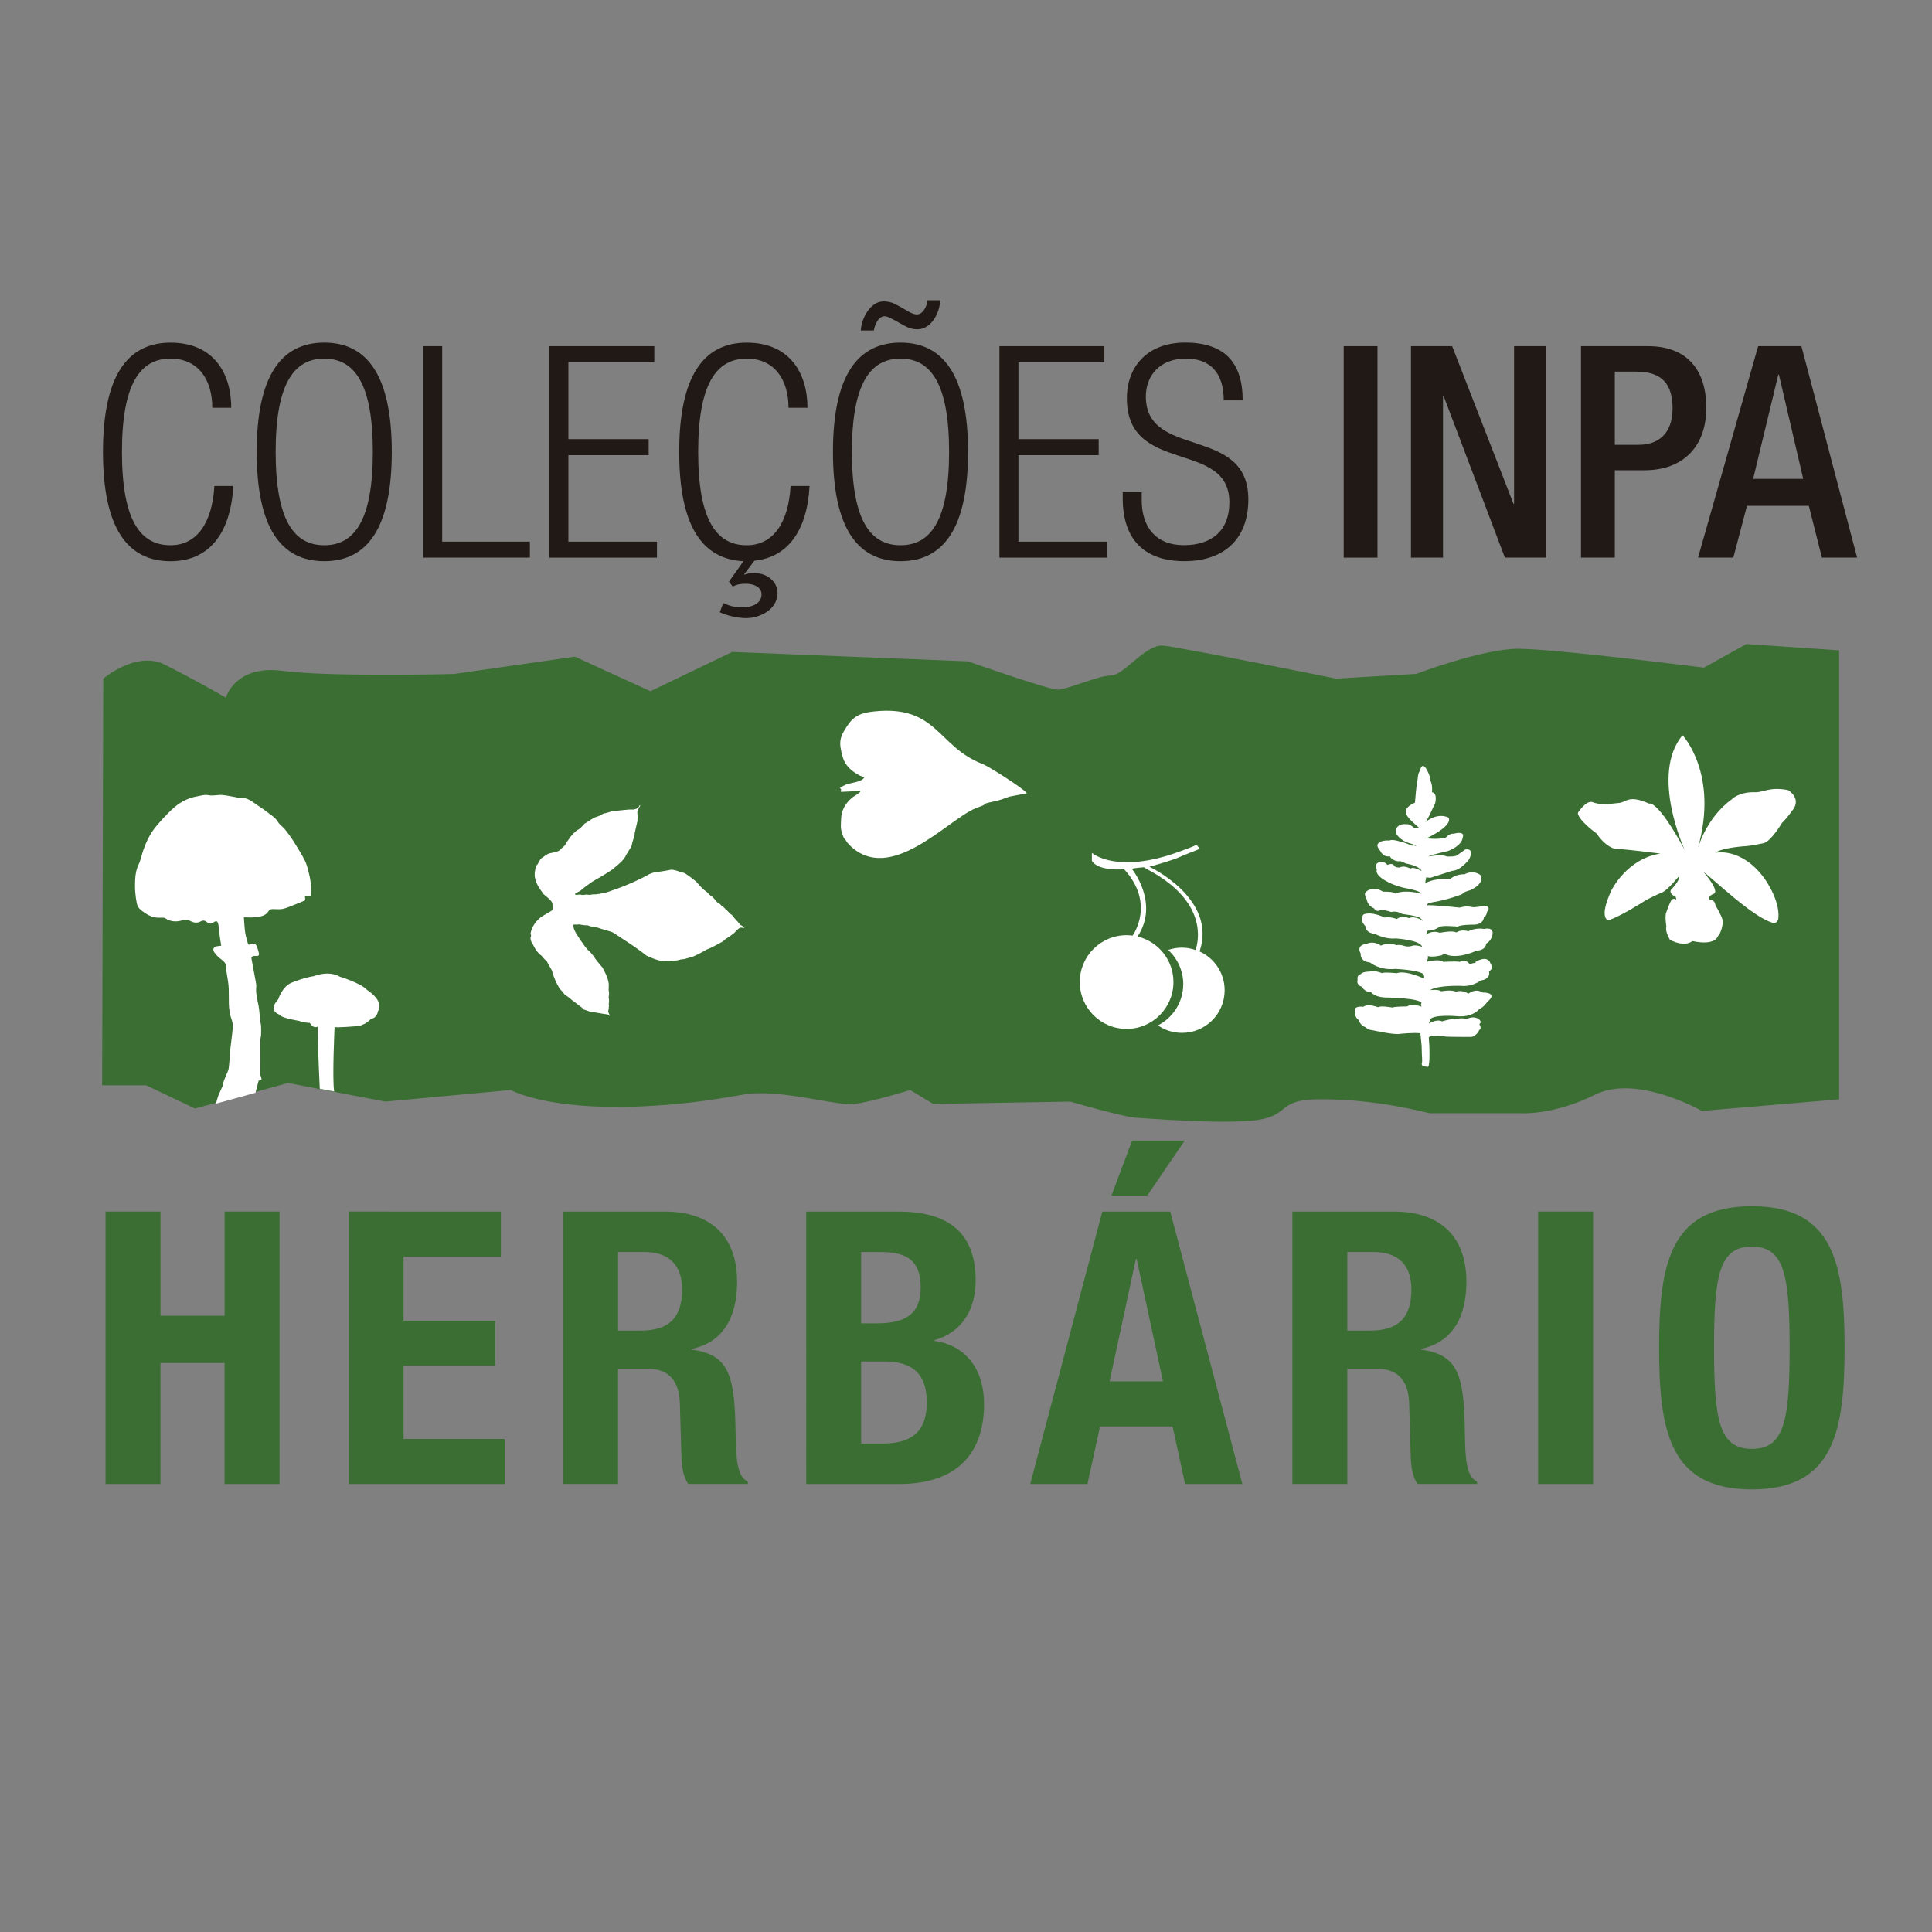 <?xml version="1.0" encoding="utf-8"?>
<!-- Generator: Adobe Illustrator 16.0.0, SVG Export Plug-In . SVG Version: 6.00 Build 0)  -->
<!DOCTYPE svg PUBLIC "-//W3C//DTD SVG 1.1//EN" "http://www.w3.org/Graphics/SVG/1.1/DTD/svg11.dtd">
<svg version="1.1" id="Layer_1" xmlns="http://www.w3.org/2000/svg" xmlns:xlink="http://www.w3.org/1999/xlink" x="0px" y="0px"
	 width="56px" height="56px" viewBox="0 0 56 56" enable-background="new 0 0 56 56" xml:space="preserve">
<rect x="0" y="0" width="56" height="56" fill="#808080" stroke="none"/>
<g>
	<g>
		<path fill="#211915" d="M6.763,14.086c-0.078,1.4-0.722,2.181-1.82,2.181c-1.254,0-1.958-0.969-1.958-3.167
			c0-2.199,0.704-3.168,1.958-3.168c1.245,0,1.76,0.884,1.76,1.888h-0.55c0-0.833-0.42-1.425-1.21-1.425
			c-0.876,0-1.408,0.721-1.408,2.705c0,1.982,0.532,2.704,1.408,2.704c0.772,0,1.21-0.661,1.271-1.718H6.763z"/>
		<path fill="#211915" d="M9.399,9.931c1.253,0,1.957,0.97,1.957,3.168c0,2.198-0.704,3.167-1.957,3.167
			c-1.255,0-1.958-0.969-1.958-3.167C7.441,10.901,8.145,9.931,9.399,9.931z M9.399,15.804c0.875,0,1.408-0.722,1.408-2.704
			c0-1.984-0.533-2.705-1.408-2.705c-0.876,0-1.409,0.721-1.409,2.705C7.991,15.082,8.523,15.804,9.399,15.804z"/>
		<path fill="#211915" d="M12.267,10.034h0.55V15.7h2.542v0.463h-3.091V10.034z"/>
		<path fill="#211915" d="M15.925,10.034h3.04v0.463h-2.49v2.232h2.327v0.464h-2.327V15.7h2.567v0.463h-3.117V10.034z"/>
		<path fill="#211915" d="M21.55,16.267c-1.202-0.059-1.863-1.029-1.863-3.167c0-2.199,0.704-3.168,1.958-3.168
			c1.245,0,1.76,0.884,1.76,1.888h-0.55c0-0.833-0.421-1.425-1.21-1.425c-0.876,0-1.408,0.721-1.408,2.705
			c0,1.982,0.532,2.704,1.408,2.704c0.772,0,1.21-0.661,1.271-1.718h0.549c-0.068,1.297-0.635,2.07-1.597,2.165l-0.3,0.395
			l0.017,0.009c0.078-0.035,0.181-0.043,0.292-0.043c0.369,0,0.661,0.257,0.661,0.575c0,0.48-0.516,0.73-0.91,0.73
			c-0.266,0-0.592-0.086-0.765-0.172l0.103-0.266c0.138,0.068,0.326,0.128,0.516,0.128c0.412,0,0.592-0.172,0.592-0.378
			c0-0.214-0.224-0.309-0.455-0.309c-0.163,0-0.284,0.025-0.378,0.085l-0.112-0.146L21.55,16.267z"/>
		<path fill="#211915" d="M26.102,9.931c1.253,0,1.957,0.97,1.957,3.168c0,2.198-0.704,3.167-1.957,3.167s-1.958-0.969-1.958-3.167
			C24.144,10.901,24.848,9.931,26.102,9.931z M26.102,15.804c0.875,0,1.408-0.722,1.408-2.704c0-1.984-0.533-2.705-1.408-2.705
			c-0.875,0-1.409,0.721-1.409,2.705C24.693,15.082,25.226,15.804,26.102,15.804z M27.252,8.703
			c-0.009,0.352-0.25,0.842-0.661,0.842c-0.155,0-0.274-0.044-0.42-0.129l-0.327-0.18c-0.086-0.043-0.155-0.069-0.206-0.069
			c-0.163,0-0.275,0.214-0.31,0.412h-0.377c0.018-0.36,0.283-0.842,0.652-0.842c0.198,0,0.292,0.043,0.49,0.155l0.224,0.129
			c0.086,0.051,0.181,0.094,0.257,0.094c0.189,0,0.309-0.266,0.3-0.412H27.252z"/>
		<path fill="#211915" d="M28.969,10.034h3.041v0.463h-2.49v2.232h2.326v0.464H29.52V15.7h2.566v0.463h-3.117V10.034z"/>
		<path fill="#211915" d="M35.471,11.605c0-0.756-0.353-1.211-1.1-1.211s-1.158,0.489-1.158,1.099c0,1.829,2.971,0.824,2.971,2.979
			c0,1.184-0.739,1.793-1.855,1.793c-1.15,0-1.786-0.618-1.786-1.82v-0.18h0.55v0.231c0,0.782,0.412,1.306,1.219,1.306
			c0.773,0,1.322-0.387,1.322-1.245c0-1.82-2.971-0.781-2.971-3.005c0-0.962,0.627-1.622,1.691-1.622
			c1.143,0,1.666,0.583,1.666,1.674H35.471z"/>
		<path fill="#211915" d="M38.948,10.034h0.979v6.129h-0.979V10.034z"/>
		<path fill="#211915" d="M40.898,10.034h1.193l1.777,4.567h0.018v-4.567h0.926v6.129H43.62l-1.778-4.688h-0.016v4.688h-0.928
			V10.034z"/>
		<path fill="#211915" d="M45.826,10.034h1.941c1.176,0,1.691,0.738,1.691,1.785c0,1.1-0.645,1.812-1.795,1.812h-0.857v2.532h-0.98
			V10.034z M46.807,12.893h0.694c0.523,0,0.979-0.283,0.979-1.056c0-0.661-0.268-1.065-1.049-1.065h-0.625V12.893z"/>
		<path fill="#211915" d="M50.961,10.034h1.254l1.615,6.129h-1.021l-0.379-1.502h-1.793l-0.396,1.502h-1.022L50.961,10.034z
			 M52.267,13.88l-0.704-3.022h-0.018l-0.729,3.022H52.267z"/>
	</g>
	<g>
		<path fill="#3A6E32" d="M3.059,35.118h1.593v3.019h1.858v-3.019h1.592v7.896H6.509v-3.506H4.651v3.506H3.059V35.118z"/>
		<path fill="#3A6E32" d="M14.518,35.118v1.305h-2.821v1.858h2.655v1.305h-2.655v2.123h2.931v1.305h-4.524v-7.896H14.518z"/>
		<path fill="#3A6E32" d="M16.321,35.118h2.942c1.305,0,2.102,0.685,2.102,2.034c0,1.051-0.42,1.76-1.316,1.947v0.021
			c1.084,0.145,1.25,0.742,1.272,2.412c0.012,0.829,0.056,1.261,0.354,1.416v0.064h-1.726c-0.155-0.22-0.188-0.52-0.199-0.828
			l-0.044-1.516c-0.022-0.619-0.299-0.995-0.94-0.995h-0.852v3.339h-1.593V35.118z M17.914,38.568h0.664
			c0.763,0,1.194-0.332,1.194-1.184c0-0.729-0.388-1.094-1.105-1.094h-0.752V38.568z"/>
		<path fill="#3A6E32" d="M23.368,35.118h2.666c1.305,0,2.246,0.486,2.246,2.001c0,0.853-0.41,1.505-1.195,1.726v0.022
			c0.874,0.121,1.438,0.785,1.438,1.836c0,1.238-0.607,2.311-2.466,2.311h-2.688V35.118z M24.96,38.358h0.454
			c0.874,0,1.272-0.3,1.272-1.04c0-0.752-0.365-1.027-1.15-1.027H24.96V38.358z M24.96,41.842h0.62c0.763,0,1.283-0.276,1.283-1.193
			c0-0.918-0.52-1.184-1.216-1.184H24.96V41.842z"/>
		<path fill="#3A6E32" d="M31.951,35.118h1.969l2.09,7.896h-1.658l-0.365-1.668h-2.102l-0.365,1.668h-1.658L31.951,35.118z
			 M32.162,40.039h1.547l-0.763-3.55h-0.021L32.162,40.039z M32.814,33.061h1.525l-1.084,1.593h-1.039L32.814,33.061z"/>
		<path fill="#3A6E32" d="M37.461,35.118h2.941c1.305,0,2.102,0.685,2.102,2.034c0,1.051-0.421,1.76-1.316,1.947v0.021
			c1.084,0.145,1.25,0.742,1.272,2.412c0.011,0.829,0.054,1.261,0.354,1.416v0.064h-1.726c-0.155-0.22-0.188-0.52-0.199-0.828
			l-0.044-1.516c-0.022-0.619-0.299-0.995-0.94-0.995h-0.852v3.339h-1.592V35.118z M39.053,38.568h0.664
			c0.764,0,1.194-0.332,1.194-1.184c0-0.729-0.388-1.094-1.106-1.094h-0.752V38.568z"/>
		<path fill="#3A6E32" d="M44.584,43.014v-7.896h1.593v7.896H44.584z"/>
		<path fill="#3A6E32" d="M50.778,34.963c2.389,0,2.688,1.703,2.688,4.104s-0.299,4.104-2.688,4.104
			c-2.39,0-2.688-1.703-2.688-4.104S48.389,34.963,50.778,34.963z M50.778,41.997c0.94,0,1.095-0.808,1.095-2.931
			c0-2.113-0.154-2.932-1.095-2.932s-1.096,0.818-1.096,2.932C49.683,41.189,49.838,41.997,50.778,41.997z"/>
	</g>
	<path fill-rule="evenodd" clip-rule="evenodd" fill="#3A6E32" d="M2.993,19.672c0,0,0.957-0.82,1.778-0.41
		c0.819,0.41,1.776,0.957,1.776,0.957s0.273-0.957,1.642-0.774c1.367,0.182,4.967,0.091,4.967,0.091l3.509-0.502l2.189,1.002
		l2.369-1.139l6.836,0.273c0,0,2.325,0.82,2.598,0.82c0.273,0,1.187-0.411,1.55-0.411c0.365,0,1.002-0.911,1.504-0.866
		c0.502,0.046,5.014,0.957,5.014,0.957l2.324-0.136c0,0,1.914-0.729,2.962-0.729s5.378,0.547,5.378,0.547l1.231-0.684l2.688,0.182
		v7.563v5.452l-3.978,0.336c0,0-1.886-1.077-3.097-0.471c-1.211,0.605-2.153,0.537-2.153,0.537s-2.423,0-2.625,0
		c-0.087,0-1.556-0.432-3.298-0.402c-1.141,0.018-0.764,0.475-1.75,0.605c-0.984,0.129-3.336-0.068-3.432-0.068
		c-0.336,0-1.951-0.471-1.951-0.471l-3.971,0.067l-0.673-0.403c0,0-1.076,0.336-1.615,0.403s-2.168-0.456-3.23-0.269
		c-1.042,0.183-1.864,0.296-3.031,0.344c-2.684,0.105-3.699-0.479-3.699-0.479l-3.634,0.336l-2.826-0.539l-2.692,0.741l-1.414-0.673
		H2.961L2.993,19.672z"/>
	<path fill-rule="evenodd" clip-rule="evenodd" fill="#FFFFFF" d="M16.016,26.325c0,0.028,0,0.039-0.011,0.061
		c-0.142,0.091-0.237,0.138-0.32,0.191c-0.142,0.114-0.272,0.281-0.305,0.472c0,0.009,0,0.013,0,0.021
		c0.005,0.013,0.01,0.025,0.013,0.038c0,0.008,0,0.016,0,0.023c-0.005,0.015-0.01,0.028-0.015,0.041c0,0.015,0,0.029,0,0.045
		c0.007,0.028,0.015,0.055,0.022,0.08c0.07,0.099,0.103,0.225,0.194,0.31c0.025,0.04,0.05,0.064,0.093,0.085
		c0.034,0.037,0.102,0.131,0.153,0.158c0.032,0.051,0.074,0.137,0.161,0.286c0.04,0.181,0.126,0.356,0.216,0.516
		c0.058,0.06,0.1,0.104,0.146,0.171c0.07,0.056,0.15,0.094,0.209,0.162c0.103,0.067,0.192,0.153,0.297,0.222
		c0.015,0.017,0.029,0.032,0.045,0.052c0.06,0.02,0.12,0.039,0.18,0.063c0.174,0.022,0.349,0.063,0.519,0.082
		c0.045,0.034,0.045,0.034,0.065,0.041c-0.017-0.041-0.032-0.078-0.05-0.118c0.01-0.046,0.01-0.083,0.021-0.119
		c-0.006,0-0.006,0-0.006-0.022h0.008c0-0.022-0.002-0.048-0.005-0.074c0-0.007,0-0.015,0-0.021
		c0.002-0.012,0.005-0.025,0.005-0.039c0-0.005,0-0.012,0-0.02c0.002-0.002,0.002-0.006,0.002-0.008c0-0.012,0-0.027,0-0.042
		c-0.002-0.009-0.002-0.021-0.005-0.03c-0.002-0.016-0.002-0.031-0.006-0.047c0.003-0.004,0.003-0.012,0.003-0.02
		c0.002-0.012,0.005-0.025,0.005-0.041c0.002-0.004,0.002-0.012,0.002-0.02c0.002-0.015,0.002-0.032,0.002-0.047
		c0-0.008,0-0.014-0.002-0.021c-0.002-0.008-0.002-0.016-0.005-0.022c-0.002-0.016-0.002-0.028-0.006-0.044
		c0.003-0.016,0.003-0.03,0.003-0.045c0-0.036,0.002-0.07,0.002-0.108c0-0.008-0.002-0.016-0.002-0.025
		c-0.019-0.165-0.102-0.323-0.18-0.466c-0.09-0.113-0.186-0.209-0.257-0.33c-0.07-0.087-0.07-0.087-0.118-0.139
		c-0.112-0.085-0.185-0.225-0.272-0.338c-0.062-0.11-0.217-0.295-0.198-0.435c0.01-0.002,0.021-0.002,0.028-0.004
		c0.012,0,0.022,0,0.032,0c0.031,0.002,0.031,0.002,0.115-0.005c0.088,0.017,0.088,0.017,0.17,0.025c0.01,0,0.021,0,0.028,0
		c0.006,0,0.01,0,0.016,0c0.009,0,0.018,0,0.025,0c0.08,0.041,0.21,0.053,0.29,0.068c0.137,0.051,0.282,0.084,0.422,0.131
		c0.007,0.005,0.018,0.012,0.028,0.017c0.017,0.006,0.017,0.006,0.02,0.01c0.314,0.209,0.646,0.415,0.942,0.651
		c0.165,0.074,0.377,0.177,0.564,0.157c0.028,0,0.055,0,0.08,0c0.01,0,0.02,0,0.031,0c0.006-0.003,0.014-0.003,0.024-0.007
		c0.023,0,0.048,0,0.073,0c0.016,0,0.03,0,0.047,0c0.009,0,0.02-0.002,0.027-0.004c0.066-0.008,0.066-0.008,0.158-0.034
		c0.01,0,0.02-0.002,0.027-0.002c0.09,0,0.195-0.053,0.283-0.063c0.147-0.061,0.292-0.135,0.43-0.218
		c0.157-0.057,0.302-0.147,0.452-0.225c0.057-0.04,0.057-0.04,0.102-0.085c0.088-0.05,0.172-0.111,0.25-0.174
		c0.047-0.05,0.109-0.129,0.177-0.151c0.011,0,0.018,0,0.025-0.003c0.01,0.003,0.02,0.003,0.029,0.003
		c0.02,0.002,0.04,0.004,0.058,0.007c-0.002-0.041-0.09-0.073-0.125-0.098c-0.067-0.106-0.168-0.175-0.232-0.283
		c-0.069-0.018-0.11-0.118-0.178-0.151c-0.03-0.048-0.075-0.079-0.125-0.111c-0.03-0.043-0.078-0.089-0.125-0.101
		c-0.042-0.048-0.076-0.096-0.12-0.144c-0.063-0.039-0.119-0.084-0.166-0.145c-0.125-0.083-0.225-0.194-0.32-0.31
		c-0.12-0.089-0.232-0.191-0.364-0.258c-0.031-0.002-0.058-0.007-0.089-0.015c-0.074-0.038-0.152-0.056-0.234-0.073
		c-0.007,0.002-0.015,0.002-0.023,0.002s-0.017,0-0.025,0c-0.11,0.022-0.223,0.042-0.333,0.056
		c-0.007,0.002-0.015,0.004-0.025,0.004c0,0-0.001,0.003-0.006,0.003c-0.008,0-0.018,0-0.028,0h-0.004c-0.007,0-0.015,0-0.022,0
		c-0.073,0.01-0.136,0.036-0.202,0.061c-0.389,0.217-0.816,0.391-1.239,0.53c-0.084,0.021-0.169,0.035-0.254,0.051
		c-0.01,0-0.017,0-0.028,0c-0.005,0.002-0.01,0.004-0.018,0.004c0,0.005,0,0.005-0.033,0.003c0,0-0.007,0-0.014,0
		c-0.012,0-0.027,0-0.043,0c-0.013,0.002-0.024,0.007-0.038,0.007c-0.007,0.001-0.018,0.001-0.025,0.001
		c-0.007,0.003-0.015,0.007-0.022,0.007c-0.01,0-0.022,0-0.032,0c-0.021,0-0.04-0.004-0.057-0.007c-0.015,0-0.027,0-0.04,0
		c-0.021,0.003-0.041,0.007-0.06,0.01c-0.016,0.001-0.031,0.001-0.046,0.001c-0.012-0.001-0.027-0.004-0.04-0.011
		c-0.019,0-0.04,0-0.062,0c-0.043,0.01-0.043,0.01-0.062,0.007c-0.006,0-0.017,0-0.025,0c-0.004,0-0.009-0.004-0.015-0.007
		c0.002-0.009,0.002-0.021,0.002-0.032c0.056-0.03,0.109-0.057,0.16-0.088c0.103-0.096,0.222-0.172,0.335-0.255
		c0.2-0.114,0.407-0.232,0.594-0.363c0.114-0.101,0.28-0.223,0.359-0.357c0.051-0.117,0.141-0.216,0.188-0.333
		c0.013-0.106,0.06-0.197,0.083-0.301c0-0.012,0-0.028,0-0.04c0.029-0.122,0.056-0.243,0.083-0.364c0-0.014,0-0.027,0-0.043
		c0.003-0.01,0.003-0.021,0.003-0.032c0.001-0.008,0.001-0.016,0.001-0.023c0.002-0.01,0.002-0.025,0.002-0.038
		c0-0.005-0.002-0.01-0.004-0.016c0-0.007,0-0.012,0-0.022c-0.021-0.121,0.021-0.162,0.074-0.263
		c0.003-0.022,0.003-0.022-0.003-0.027c-0.01,0.007-0.01,0.007-0.04,0.065c-0.007,0-0.06,0.041-0.07,0.048
		c-0.038,0.005-0.038,0.005-0.064,0.018c-0.021,0-0.04,0-0.063,0c-0.018,0-0.035,0-0.056,0c-0.007,0-0.017,0-0.024,0
		c-0.012,0.002-0.024,0.005-0.038,0.005c-0.008,0-0.017,0-0.028,0c-0.007,0.002-0.018,0.005-0.025,0.005c-0.011,0-0.021,0-0.027,0
		c-0.026,0.005-0.055,0.008-0.086,0.01c0,0.003,0,0.003-0.044,0.003c-0.058,0.009-0.118,0.017-0.178,0.025
		c-0.009,0.002-0.021,0.002-0.034,0.002c-0.017,0.003-0.035,0.005-0.052,0.005c-0.078,0.023-0.146,0.051-0.223,0.06
		c-0.052,0.029-0.105,0.056-0.159,0.082c-0.143,0.03-0.268,0.146-0.397,0.214c-0.073,0.078-0.117,0.144-0.208,0.185
		c-0.158,0.117-0.268,0.285-0.368,0.452c-0.03,0.025-0.058,0.05-0.088,0.075c-0.085,0.126-0.256,0.114-0.395,0.162
		c-0.069,0.043-0.142,0.092-0.209,0.142c-0.063,0.101-0.063,0.101-0.09,0.162c-0.031,0.01-0.046,0.059-0.061,0.086
		c0.002,0.023,0.002,0.023-0.002,0.023c-0.007,0.045-0.016,0.09-0.021,0.134c0,0.03,0,0.06-0.002,0.088
		c0.002,0.005,0.002,0.01,0.002,0.015c0.003,0.008,0.003,0.015,0.003,0.021c0.034,0.204,0.132,0.329,0.255,0.5
		c0.075,0.068,0.229,0.17,0.256,0.269"/>
	<path fill-rule="evenodd" clip-rule="evenodd" fill="#FFFFFF" d="M28.489,22.148c-1.318-0.498-1.312-1.715-3.144-1.528
		c-0.376,0.039-0.586,0.119-0.783,0.413c-0.221,0.33-0.265,0.467-0.131,0.925c0.063,0.219,0.237,0.376,0.411,0.478
		c0.105,0.062,0.095,0.051,0.211,0.095c-0.064,0.136-0.392,0.158-0.534,0.211l-0.169,0.085c0.018,0.085,0.037-0.022,0.026,0.126
		l0.567-0.027c-0.016,0.051-0.021,0.036-0.117,0.11c-0.052,0.04-0.088,0.049-0.138,0.094c-0.174,0.15-0.302,0.348-0.308,0.611
		c-0.003,0.133-0.027,0.282,0.029,0.399c0.015,0.065,0.049,0.18,0.112,0.219c0.01,0.035,0.06,0.094,0.089,0.123
		c1.191,1.203,2.871-0.743,3.679-1.058c0.061-0.023,0.099-0.035,0.16-0.06c0.214-0.085-0.096-0.036,0.49-0.165
		c0.116-0.026,0.215-0.079,0.335-0.111l0.492-0.094C29.668,22.853,28.645,22.207,28.489,22.148L28.489,22.148z"/>
	<path fill="#FFFFFF" d="M34.77,27.578l0.013-0.04c0.474-1.509-1.466-2.414-1.466-2.414s0.695-0.193,0.869-0.28
		c0.144-0.07,0.582-0.227,0.59-0.245l-0.097-0.115c-0.03,0.036-0.514,0.208-0.514,0.208c-1.812,0.661-2.516,0.029-2.516,0.029v0.23
		c0.187,0.316,0.935,0.245,0.935,0.245c0.908,0.994,0.262,1.901,0.245,1.923c-0.057-0.008-0.114-0.012-0.174-0.012
		c-0.75,0-1.357,0.608-1.357,1.358s0.607,1.358,1.357,1.358s1.358-0.608,1.358-1.358c0-0.641-0.443-1.175-1.04-1.319
		c0.644-0.975-0.167-1.964-0.167-1.964c0.064-0.021,0.348-0.044,0.348-0.044l0.112,0.066c1.754,0.931,1.474,2.082,1.388,2.333
		c-0.124-0.042-0.256-0.069-0.393-0.069c-0.142,0-0.275,0.024-0.402,0.067c0.269,0.246,0.438,0.598,0.438,0.991
		c0,0.521-0.3,0.974-0.734,1.195c0.198,0.137,0.438,0.217,0.698,0.217c0.683,0,1.236-0.553,1.236-1.234
		C35.498,28.202,35.197,27.771,34.77,27.578z"/>
	<path fill="#FFFFFF" d="M41.43,30.307l-0.016-0.236c0.041-0.094,0.505-0.024,0.505-0.024c0.117,0.008,0.698,0.008,0.698,0.008
		c0.168,0.009,0.262-0.202,0.262-0.202c0.084-0.042,0-0.168,0-0.168c0.084-0.059,0-0.131,0-0.131
		c-0.16-0.135-0.362-0.018-0.362-0.018c-0.173-0.051-0.358,0.014-0.358,0.014c-0.066-0.038-0.361,0.055-0.361,0.055
		c-0.156-0.08-0.383,0.063-0.383,0.063c0.021-0.033,0.037-0.115,0.037-0.115c0.078-0.156,0.762-0.1,0.762-0.1
		c0.471,0.055,0.674-0.215,0.674-0.215c0.112-0.033,0.225-0.201,0.225-0.201c0.336-0.28-0.146-0.27-0.146-0.27
		c-0.201-0.135-0.404,0.034-0.404,0.034c-0.201-0.124-0.358-0.057-0.358-0.057c-0.157-0.067-0.427-0.011-0.427-0.011
		c-0.09-0.067-0.324-0.034-0.324-0.034c0.201-0.146,0.896-0.124,0.896-0.124c0.325,0.035,0.572-0.156,0.572-0.156
		c0.314-0.045,0.236-0.27,0.236-0.27c0.156-0.067,0.045-0.225,0.045-0.225c-0.102-0.269-0.449-0.033-0.449-0.033
		s0.091,0.045,0.045,0.022c-0.045-0.022-0.202,0.034-0.202,0.034c-0.089-0.158-0.291-0.067-0.291-0.067
		c-0.079-0.023-0.473,0-0.473,0c-0.122-0.102-0.481,0-0.481,0c0.056-0.112,0.033-0.169,0.033-0.169
		c0.146,0.045,0.404-0.022,0.404-0.022c0.066-0.067,0.19,0,0.19,0c0.37,0.089,0.819-0.134,0.819-0.134
		c0.28-0.011,0.28-0.203,0.28-0.203c0.146-0.078,0.18-0.247,0.18-0.247c0.056-0.258-0.236-0.179-0.236-0.179
		c-0.269-0.045-0.46,0.067-0.46,0.067c-0.213-0.067-0.348,0.034-0.348,0.034c-0.112-0.067-0.482,0.011-0.482,0.011
		c-0.224-0.089-0.403,0.056-0.403,0.056l0.056-0.123c0.157,0.022,0.337-0.102,0.337-0.102c0.067-0.055,0.527-0.011,0.527-0.011
		c0.101-0.056,0.415-0.056,0.46-0.056c0.309,0,0.303-0.224,0.303-0.224c0.08-0.022,0.09-0.146,0.09-0.146
		c0.146-0.169-0.09-0.18-0.09-0.18c-0.078,0.034-0.314,0.045-0.314,0.045c-0.213-0.056-0.392,0.011-0.392,0.011
		c-0.157-0.022-0.618-0.056-0.618-0.056c-0.28-0.022-0.324-0.011-0.324-0.011c0.01-0.079,0.111-0.079,0.111-0.079
		c0.55-0.09,0.909-0.247,0.909-0.247c0.033-0.067,0.235-0.112,0.235-0.112c0.46-0.224,0.292-0.438,0.292-0.438
		c-0.226-0.168-0.46-0.023-0.46-0.023c-0.247-0.011-0.416,0.134-0.416,0.134c-0.549-0.022-0.729,0.135-0.729,0.135l0.033-0.179
		l0.123,0.012l0.629-0.202c0.258-0.011,0.494-0.337,0.494-0.337c0.168-0.349-0.113-0.281-0.113-0.281
		c-0.111,0.079-0.224,0.157-0.224,0.157c-0.034,0.057-0.314,0.046-0.314,0.046c-0.135-0.079-0.538,0-0.538,0
		c0.066-0.046,0.571-0.158,0.571-0.158c0.427-0.168,0.427-0.381,0.427-0.381c0.09-0.225-0.246-0.124-0.246-0.124
		C42,24.153,41.91,24.277,41.91,24.277C41.697,24.344,41.35,24.3,41.35,24.3c0.842-0.416,0.628-0.606,0.628-0.606
		c-0.359-0.157-0.685,0.157-0.685,0.157c0.078-0.044,0.303-0.572,0.303-0.572s-0.033,0.225,0.012-0.045s-0.101-0.27-0.101-0.27
		c0.022-0.224-0.046-0.336-0.046-0.336c0-0.157-0.123-0.348-0.123-0.348c-0.135-0.213-0.18,0.067-0.18,0.067
		c-0.057,0.045-0.068,0.247-0.068,0.247c-0.031,0.089-0.077,0.673-0.077,0.673c-0.393,0.168-0.235,0.359-0.235,0.359
		c0.033,0.101,0.359,0.371,0.359,0.371s-0.067,0.039-0.152-0.003c0,0-0.135-0.127-0.219-0.101c0,0-0.261-0.051-0.311,0.185
		c0,0-0.034,0.16,0.311,0.336c0,0,0.252,0.067,0.295,0.11c0,0-0.109-0.034-0.127-0.008c0,0-0.244-0.109-0.336-0.119
		c0,0-0.253-0.084-0.32-0.033c0,0-0.235-0.025-0.329,0.084c0,0-0.083,0.05,0.06,0.218c0,0,0.084,0.194,0.278,0.152
		c0,0,0,0.042,0.101,0.101c0,0,0.076,0.059,0.193,0.042c0,0,0.033,0,0.17,0.068c0,0,0.268,0.042,0.402,0.151
		c0,0,0.051,0.042,0.051,0.067c0,0-0.244-0.143-0.319-0.067c0,0-0.186-0.11-0.312-0.034c0,0-0.135,0.008-0.168-0.059
		c0,0-0.025-0.084-0.194-0.017c0,0-0.051-0.101-0.21-0.083c0,0-0.193,0.025-0.092,0.218c0,0-0.061,0.102,0.141,0.253
		c0,0,0.287,0.218,0.734,0.294c0,0,0.379,0.067,0.412,0.152c0,0-0.473-0.134-0.758,0c0,0,0.025-0.059-0.354-0.059
		c0,0-0.136-0.101-0.277-0.067c0,0-0.16-0.025-0.244,0.118c0,0,0,0.109,0.051,0.168c0,0,0.016,0.186,0.21,0.262
		c0,0,0.075,0.143,0.202,0.041c0,0,0.193,0.026,0.303,0.069c0,0,0.143-0.051,0.319,0.058c0,0,0.472,0.051,0.53,0.127l0.085,0.084
		c0,0-0.228-0.177-0.43-0.092c0,0-0.177-0.101-0.345,0.025c0,0-0.194-0.076-0.354-0.042c0,0-0.361-0.186-0.606-0.093
		c0,0-0.151,0.135,0.051,0.345c0,0-0.009,0.193,0.269,0.218c0,0,0.295,0.168,0.607,0.135c0,0,0.715,0.042,0.766,0.244
		c0,0-0.186-0.076-0.31-0.024c0,0-0.118,0.039-0.247-0.017c0,0-0.117-0.028-0.189-0.006c0,0-0.052-0.033-0.157-0.028
		c0,0-0.187-0.022-0.292,0.04c0,0-0.186-0.151-0.404-0.056c0,0-0.331,0.023-0.18,0.287c0,0-0.039,0.224,0.27,0.257
		c0,0,0.275,0.236,0.729,0.186c0,0,0.668,0.028,0.82,0.152l0.021,0.067l-0.004,0.062c0,0-0.527-0.252-0.792-0.157
		c0,0-0.394-0.039-0.421,0c0,0-0.264-0.106-0.375-0.045c0,0-0.175-0.011-0.26,0.079c0,0-0.105,0.017-0.078,0.157
		c0,0-0.057,0.146,0.123,0.202c0,0,0.068,0.15,0.27,0.162c0,0,0.112,0.158,0.482,0.151c0,0,0.92,0.017,0.977,0.157
		c0,0-0.039,0.051,0.006,0.107c0,0-0.28-0.102-0.426-0.006c0,0-0.383,0-0.416,0.033c0,0-0.359-0.066-0.426-0.01
		c0,0-0.281-0.119-0.427-0.013c0,0-0.325-0.051-0.225,0.175c0,0-0.039,0.106,0.084,0.201c0,0,0.067,0.186,0.208,0.213
		c0,0,0.051,0.079,0.201,0.09c0,0,0.629,0.141,0.791,0.106c0,0,0.422-0.044,0.596-0.017l0.033,0.323c0,0,0.008,0.042,0.008,0.202
		s0.025,0.262,0,0.354c-0.024,0.092,0.169,0.092,0.169,0.092S41.455,31.005,41.43,30.307z"/>
	<path fill="#FFFFFF" d="M45.734,23.563c0,0,0.24-0.385,0.434-0.31c0.073,0.028,0.148,0.044,0.31,0.062c0.114,0.012,0,0,0.455-0.042
		c0.216-0.02,0.269-0.248,0.867,0.021c0,0,0.227-0.145,1.032,1.342c0,0-1.012-2.188-0.063-3.325c0,0,1.061,1.12,0.441,3.289
		c0,0,0.24-0.893,0.984-1.43c0,0,0.201-0.222,0.683-0.207c0.237,0.008,0.412-0.165,0.95-0.062c0,0,0.432,0.248,0.102,0.62
		c0,0-0.129,0.192-0.273,0.326c0,0-0.314,0.532-0.532,0.592c0,0-0.338,0.073-0.495,0.085c0,0-0.7,0.037-0.906,0.193
		c0,0,0.749-0.169,1.414,0.737c0,0,0.459,0.616,0.41,1.16c0,0-0.018,0.177-0.169,0.133c-0.595-0.173-1.731-1.287-1.997-1.468
		c0,0,0.499,0.573,0.281,0.634c0,0-0.182,0.061-0.097,0.181c0,0,0.134-0.036,0.157,0.146c0,0,0.17,0.279,0.206,0.421
		c0.029,0.119-0.049,0.4-0.134,0.473c0,0-0.063,0.288-0.74,0.143c0,0-0.195,0.194-0.648-0.034c0,0-0.152-0.246-0.104-0.379
		c0,0-0.042-0.226-0.017-0.382c0,0,0.097-0.278,0.133-0.338c0,0,0.061-0.157,0.17-0.06l-0.014-0.085c0,0-0.24-0.109-0.121-0.229
		c0,0,0.235-0.229,0.223-0.386c0,0-0.354,0.445-0.523,0.493c0,0-0.411,0.182-0.508,0.254c0,0-0.652,0.423-1.027,0.544
		c0,0-0.29-0.037,0.085-0.858c0,0,0.446-0.93,1.426-1.075c0,0-1.029-0.133-1.257-0.133c-0.186,0-0.436-0.206-0.592-0.447
		C46.279,24.163,45.745,23.774,45.734,23.563z"/>
	<g>
		<path fill="#FFFFFF" d="M7.497,31.324c0.099-0.024,0.098-0.023,0.054-0.151c-0.008-0.022-0.006-0.051-0.006-0.076
			c-0.002-0.31-0.004-0.619-0.003-0.929c0-0.056,0.023-0.111,0.025-0.168c0.004-0.086,0.004-0.172,0-0.258
			c-0.004-0.061-0.021-0.117-0.028-0.178c-0.016-0.143-0.019-0.287-0.047-0.427c-0.036-0.175-0.082-0.345-0.065-0.526
			c0.005-0.047-0.002-0.097-0.012-0.144c-0.042-0.232-0.087-0.463-0.128-0.695c-0.003-0.017,0.026-0.051,0.048-0.059
			c0.028-0.009,0.063-0.004,0.095-0.002c0.06,0.005,0.086-0.024,0.075-0.08c-0.012-0.059-0.032-0.116-0.051-0.173
			c-0.035-0.104-0.088-0.133-0.188-0.088c-0.05,0.023-0.072,0.013-0.084-0.035c-0.026-0.102-0.061-0.201-0.075-0.304
			c-0.021-0.144-0.026-0.289-0.039-0.442c0.118,0,0.213,0.01,0.306-0.001c0.147-0.018,0.31-0.025,0.402-0.166
			c0.046-0.071,0.093-0.074,0.165-0.071c0.101,0.005,0.211,0.012,0.306-0.018c0.202-0.066,0.397-0.155,0.601-0.237
			c-0.002-0.032-0.006-0.078-0.008-0.118c0.053,0,0.102,0,0.168,0c0-0.133,0.011-0.257-0.002-0.379
			c-0.014-0.131-0.043-0.263-0.077-0.391C8.901,25.104,8.868,25,8.817,24.905c-0.097-0.182-0.206-0.357-0.316-0.532
			c-0.073-0.114-0.154-0.225-0.239-0.331c-0.062-0.078-0.156-0.134-0.205-0.218c-0.082-0.141-0.222-0.207-0.338-0.304
			c-0.092-0.078-0.2-0.137-0.298-0.209c-0.148-0.109-0.298-0.21-0.496-0.189c-0.031,0.003-0.063-0.01-0.094-0.016
			c-0.129-0.022-0.256-0.05-0.385-0.062c-0.134-0.012-0.267,0.033-0.409,0.004c-0.1-0.021-0.214,0.014-0.321,0.034
			c-0.292,0.051-0.54,0.193-0.75,0.396c-0.162,0.155-0.315,0.322-0.457,0.495c-0.159,0.194-0.265,0.419-0.35,0.653
			c-0.052,0.144-0.076,0.3-0.143,0.437c-0.067,0.137-0.089,0.278-0.098,0.424c-0.006,0.118-0.008,0.239,0.001,0.358
			c0.009,0.12,0.026,0.241,0.052,0.36c0.027,0.121,0.129,0.189,0.223,0.254c0.081,0.054,0.171,0.103,0.263,0.125
			c0.096,0.024,0.198,0.012,0.298,0.018c0.012,0,0.023,0.007,0.034,0.014c0.159,0.109,0.344,0.11,0.507,0.056
			c0.105-0.035,0.175,0.001,0.242,0.035c0.099,0.048,0.196,0.047,0.274,0.003C5.896,26.663,5.943,26.686,6,26.73
			c0.059,0.048,0.119,0.055,0.185,0.009c0.085-0.06,0.124-0.047,0.144,0.06c0.022,0.115,0.027,0.234,0.042,0.35
			c0.011,0.084,0.025,0.168,0.041,0.263c-0.053,0.005-0.082,0.008-0.109,0.013c-0.114,0.017-0.153,0.091-0.087,0.184
			c0.046,0.067,0.107,0.127,0.17,0.177c0.098,0.078,0.199,0.147,0.17,0.297c-0.005,0.03,0.006,0.063,0.011,0.095
			c0.022,0.16,0.059,0.32,0.063,0.48c0.011,0.295-0.026,0.592,0.079,0.879c0.027,0.074,0.044,0.16,0.039,0.239
			c-0.017,0.218-0.052,0.436-0.074,0.653c-0.018,0.179-0.021,0.359-0.045,0.536C6.618,31.047,6.57,31.122,6.54,31.2
			c-0.021,0.055-0.045,0.109-0.063,0.165c-0.01,0.033-0.007,0.071-0.02,0.104c-0.038,0.09-0.084,0.177-0.12,0.268
			c-0.033,0.081-0.052,0.168-0.078,0.253l1.146-0.315C7.435,31.559,7.464,31.441,7.497,31.324z"/>
		<path fill="#FFFFFF" d="M9.698,29.77c0.1,0.02,0.579-0.021,0.579-0.021c0.299,0,0.478-0.22,0.478-0.22
			c0.18-0.02,0.2-0.219,0.2-0.219c0.199-0.299-0.319-0.619-0.319-0.619c-0.18-0.199-0.778-0.378-0.778-0.378
			c-0.339-0.199-0.758-0.02-0.758-0.02c-0.279,0.04-0.619,0.179-0.619,0.179c-0.299,0.1-0.418,0.498-0.418,0.498
			c-0.319,0.34,0.04,0.439,0.04,0.439c0.04,0.1,0.559,0.18,0.559,0.18c0.159,0.06,0.319,0.06,0.319,0.06
			c0.12,0.199,0.239,0.1,0.239,0.1c-0.027,0.106,0.017,1.13,0.049,1.809l0.418,0.079C9.626,31.295,9.698,29.77,9.698,29.77z"/>
	</g>
</g>
</svg>
